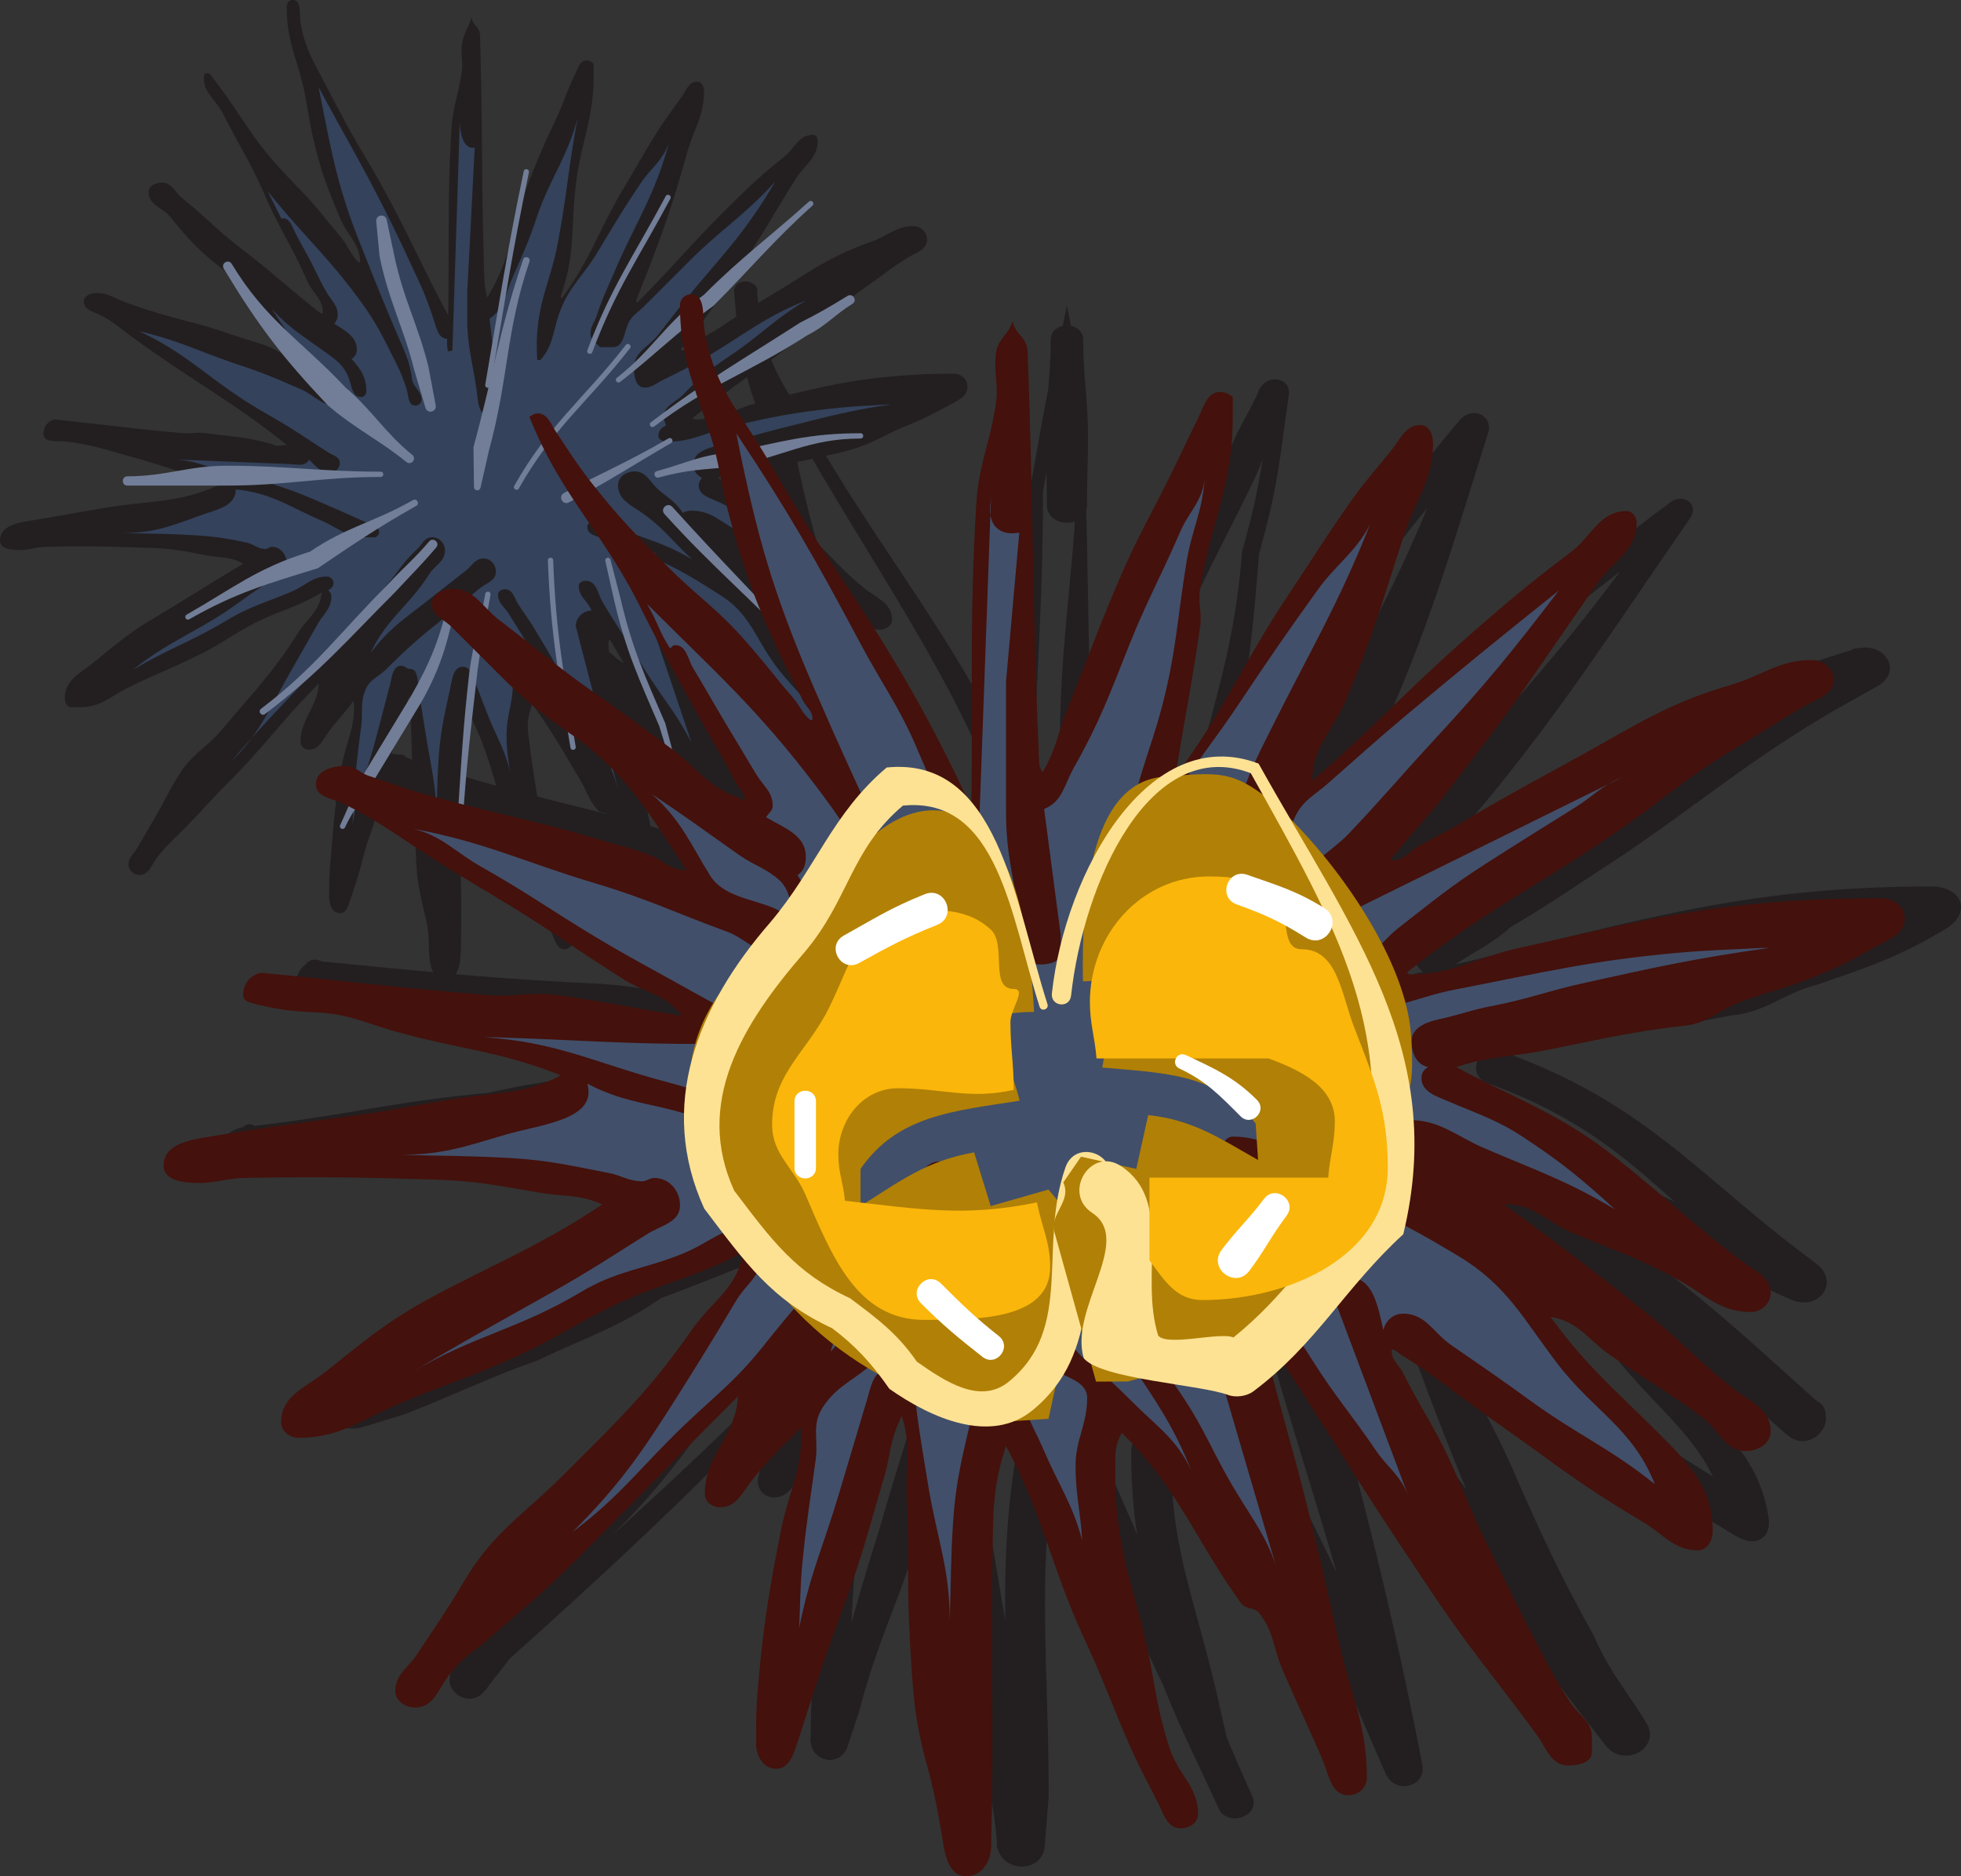 <svg xmlns="http://www.w3.org/2000/svg" width="296.22" height="283.465"><rect width="100%" height="100%" fill="#333333" stroke="none"/><path fill="#231f20" d="M144.816 141.043c-2.347-5.004-2.96-8.309-3.843-13.844-11.618-24.234-21.016-36.617-25.664-62.937-2.954-7.426-3.809-12.086-4.403-20.043-.207-1.574 1.582-2.051 2.668-1.442.528.207.899.649.801 1.325.234 3.101.617 5.714 1.184 8.207l.457.753c1.418 4.07 3.332 6.766 5.601 10.325 12.184 21.863 25.824 36.293 34.528 59.718.851 2.297-2.985 3.442-3.84 1.149-8.63-23.234-20.387-38.324-32.47-60.012l-.71-1.094.086.22c4.598 26.046 11.371 39.573 22.867 63.554.852 5.371 3.121 8.258 5.399 13.117.75 1.59-1.915 2.598-2.66 1.004"/><path fill="#231f20" d="M142.36 134.844c-7.407-16.867-16.102-23.942-28.919-37.742-3.304-2.965-5.98-5.774-8.28-8.547 2.913 6.011 6.023 12.07 11.44 18.55 5.766 12.157 9.188 18.883 15.817 30.782.86 1.547-1.723 2.707-2.582 1.16-6.66-11.953-8.438-19.215-14.227-31.426-6.863-8.21-10.03-15.77-13.793-23.414-3.535-4.957-6.289-9.992-9.714-15.8a69.006 69.006 0 0 0-1.926-2.294l-1.754-3.758a.957.957 0 0 1-.14-.304c-.61-1.305 1.12-2.059 2.09-1.223a.726.726 0 0 1 .401.516c8.489 13.422 15.528 20.203 27.997 31.394 13.199 14.215 18.917 23.684 26.542 41.059.778 1.77-2.18 2.812-2.953 1.047"/><path fill="#231f20" d="M124.426 130.586c-4.621-3.106-7.285-4.938-11.903-8.047-2.418-1.828-4.597-3.477-6.668-5.031 4.907 5.414 9.149 11.476 12.743 19.433.722 1.602-1.953 2.579-2.676.977-5.188-11.48-11.3-19.305-18.922-26.922a447.917 447.917 0 0 0-8.871-6.187c-5.207-4.672-8.149-8.567-13.356-13.239a2.222 2.222 0 0 1-.39-.468c-2.559-1.934.613-4.711 3.27-3.887.73-.047 1.359.246 1.6 1.039 5.017 4.441 8.915 6.738 13.985 11.293 9.598 6.523 14.832 10.476 24.137 17.52 4.629 3.117 6.582 5.43 11.21 8.542 3.696 2.489-.464 7.465-4.16 4.977m30.388-2.488c0-20.993.73-32.996.73-53.989 1.734-9.351 2.453-14.77 4.77-23.859l.851-4.137.07.453.79 3.856-.126.504c4.317 30.472.395 49.297 5.606 81.039.285 3.558.437 5.703 1.004 9.265.515 3.25-4.918 3.946-5.434.696-.59-3.7-1.015-5.7-1.308-9.399-5.235-31.882 3.937-50.851.101-81.48-2.172 8.687-2.629 14.113-4.316 23.21 0 21-1.582 32.845-1.582 53.84 0 .692-1.157.692-1.157 0"/><path fill="#231f20" d="M123.906 141.75c-7.46-3.863-12.754-5.004-20.785-8.605-13.289-4.375-22.289-6.56-33.57-10.141 6.828 4.043 11.933 6.945 19.726 11.184 12.668 9.042 21.422 12.273 34.953 20.28 2.41 1.43.028 4.677-2.386 3.247-13.625-8.063-21.621-12.086-34.38-21.192-9.554-5.195-14.437-9.27-23.995-14.984l-4.13-1.969-.98-.351a1.865 1.865 0 0 1-.773-.485l-.246-.117c-3.324-1.574-.695-5.363 2.726-4.61.493-.093.965.02 1.336.442 16.848 5.965 27.535 7.145 44.575 12.754 8.156 3.656 13.246 6.137 20.816 10.055 3.336 1.726.45 6.219-2.887 4.492"/><path fill="#231f20" d="M114.813 156.09c-9.82-.52-15.676-.262-25.497-.781a175.33 175.33 0 0 1-9.265-.688c16.75 3.742 31.457 6.68 50.664 15.211l4.226 1.594c1.778.664 1.215 2.695-.699 2.515l-5.015-.48c-26.73-11.875-44.512-14.203-71.567-21.91a253.724 253.724 0 0 0-10.035-1.176 2.964 2.964 0 0 1-.395-.063c-2.949.204-3.011-3.164-1.132-4.539.55-.734 1.425-1.09 2.48-.52 15.895 1.532 25.172 2.56 41.16 3.329 9.856.52 15.492 2.848 25.348 3.367 3.074.164 2.805 4.301-.273 4.14m-3.43-59.515c4.328 8.801 8.43 13.68 13.336 22.477 1.117 2.008-2.242 3.515-3.36 1.508-4.921-8.832-7.746-14.313-12.09-23.145-.62-1.266 1.493-2.102 2.114-.84m83.262-36.672-.036.25a1.11 1.11 0 0 0 .036-.25zm-30.547 58.137c3.441-6.434 4.445-10.93 7.312-17.621 3.79-12.55 8.356-19.145 13.89-31.176 1.423-4.078 3.048-6.25 4.75-9.965.032-.265.141-.48.31-.652 1.253-2.176 4.671-1.523 4.32 1.043l-.036.234a1.141 1.141 0 0 1-.035.25l-.945 6.844c-.875 6.535-1.738 10.426-3.484 16.7-1.164 15.124-2.332 24.077-5.82 38.679-.883 3.172-3.258 4.754-4.141 7.922-.188.672-1.309.422-1.121-.25.882-3.172-.407-5.496.48-8.668 3.445-14.438 6.895-23.09 8.043-38.047 1.484-5.324 2.34-8.953 3.098-13.98l-.531 1.476c-5.442 11.82-10.118 18.707-13.84 31.04-2.914 6.792-5.368 11.093-8.864 17.628-1.086 2.027-4.468.567-3.386-1.457"/><path fill="#231f20" d="M182.625 120.578c14.785-22.371 20.438-36.512 37.828-57.058 1.914-2.262 5.18-.801 4.32 1.93-6.402 20.37-9.722 32.183-19.039 51.769-1.394 3.011-2.496 4.91-3.617 7.922-1.765 4.754-9.715 2.375-7.945-2.38 1.191-3.21 1.824-5.452 3.312-8.667 7.078-14.88 12.895-24.492 18.078-37.309-11.925 14.695-19.968 26.2-31.94 44.32-.395.594-1.388.067-.997-.527"/><path fill="#231f20" d="M197.531 124.438c21.426-19.227 31.918-31.657 54.79-48.543 2.027-1.497 4.39.355 3.007 2.355-15.691 22.684-23.746 35.902-42.633 56.238-3.328 3.582-9.32-.898-5.992-4.484 15.672-16.875 25.934-27.422 37.996-43.633-16.668 12.836-28.027 23.09-45.941 39.168-.817.734-2.043-.367-1.227-1.102"/><path fill="#231f20" d="m283.32 103.824-.406.23c.149-.07.285-.144.406-.23zM207.512 133.5c29.449-13.21 41.695-26.117 72.039-35.238.422-.254.851-.36 1.277-.344 4.106-.742 6.567 3.621 2.766 5.754l-.274.152c-.12.086-.257.16-.406.23l-5.746 3.227c-13.227 7.742-20.246 13.985-32.898 22.5-6.114 3.918-9.344 6.332-16.04 10.25-3.27 2.934-6.183 3.98-9.75 6.649-2.957 2.21-6.656-1.77-3.699-3.985 3.387-2.53 5.637-5.082 8.742-7.867 6.59-3.86 10.293-6.629 16.313-10.484a431.715 431.715 0 0 1 15.031-9.707c-14.344 6.664-26.508 14.148-45.289 22.574-2.758 1.238-4.824-2.473-2.066-3.711"/><path fill="#231f20" d="M213.832 147.074c30.356-6.808 46.969-13.144 77.906-13.144 4.758 0 6.121 4.043 2.164 6.41-7.214 4.316-11.68 5.754-19.496 8.45-5.265 1.394-7.46 4.089-13.035 4.647-13.543 2.583-21 3.473-34.539 6.317-5.441 1.14-7.348-6.18-1.91-7.32 13.621-2.86 21.168-5.598 34.789-8.2 4.89-.488 7.762-.355 12.383-1.574a154.36 154.36 0 0 0 3.93-1.414c-21.337.926-37.008 3.918-61.212 9.348-2.617.59-3.597-2.934-.98-3.52M95.277 165.879c-7.359 2.64-12.414 4.238-20.07 6.086-3.152.285-6.02.617-8.723.984 14.758.031 23.899.434 38.684 3.688 3.367.742 2.129 5.273-1.238 4.531-15.102-3.324-24.282-4.606-39.953-4.606-7.461-.863-12.625-.476-19.38-.183a217.44 217.44 0 0 1-6.6.816c-.497.051-.907-.027-1.247-.21l-.453.054c-4.902.676-4.297-5.945.437-6.75.477-.476 1.055-.621 1.676-.195 13.625-1.551 21.38-3.73 35.395-4.989 7.379-1.785 12.125-1.734 19.218-4.28 3.754-1.348 6.008 3.706 2.254 5.054"/><path fill="#231f20" d="M109.043 182.84c-10.742 6.512-17.453 10.887-28.777 17.14-5.711 2.95-10.07 5.168-14.422 8.106 4.449-2.094 8.07-4.176 13.535-6.063 6.82-3.312 12.062-4.898 18.312-9.234 8.899-3.348 15.004-5.297 23.329-9.16 2.222-1.035 3.949 1.96 1.726 2.992-8.43 3.91-13.883 6.11-22.894 9.5-6.457 4.48-11.618 6.004-18.665 9.426-7.48 2.582-12.699 5.312-20.18 8.152l-6.144 1.883c-4.418 1.387-6.066-3.004-2.758-5.977 8.395-7.53 13.684-11.417 23.579-16.527 11.207-6.191 18.359-9.59 28.992-16.039 4.308-2.613 8.676 3.188 4.367 5.8"/><path fill="#231f20" d="M123.004 188.828c-11.477 17.48-16.477 29.274-30.586 43.164 13.02-11.781 23.457-21.719 37.703-37.242 1.102-1.2 3.11.281 2.008 1.484-20.258 22.07-31.988 33.59-55.14 54.364l-3.048 3.91-.3.445c-.13.192-.27.356-.426.488-2.055 2.637-5.8.47-5.246-2.195-.055-.527.152-1.047.73-1.484 5.04-7.551 7.934-12.48 13.043-20.125 17.14-15.38 26.735-25.282 39.02-43.992.879-1.344 3.12-.157 2.242 1.183m11.293 7.809c-3.016 19.308-4.91 32.355-5.672 48.511 1.203-4.332 2.457-8.546 4.195-14.074 2.598-9.066 4.461-14.445 7.059-23.77.934-3.35 6.539-2.093 5.605 1.258-2.601 9.336-4.207 14.848-6.808 23.926-3.164 10.075-6.227 15.758-8.817 25.832l-1.828 5.528c-1.031 3.125-5.304 2.445-5.558-.664a1.365 1.365 0 0 1-.012-.774c.07-25.75 6.078-40.101 10.117-65.988.16-1.027 1.88-.813 1.719.215"/><path fill="#231f20" d="m157.848 278.434-.04.46c.028-.144.04-.3.04-.46zm-11.852-71.637c1.89 15.246 3.754 25.484 5.848 37.996-.137-11.469.43-22.172 4.054-36.43.817-3.199 4.497-3.718 5.672-.61l1.707 4.52c3.328 7.594 5.899 13.614 8.5 19.547-.593-3.832-.91-7.828-.91-12.703.563-3.031 1.008-5.258 1.29-8.289.32-3.445 6.077-3.012 5.757.43-.297 3.195-.43 5.113-1.023 8.304 0 10.891 1.734 16.735 4.554 27.118 1.66 5.953 2.493 9.734 3.82 15.699a271.596 271.596 0 0 0 3.868 8.91c1.082 2.383-1.649 3.977-3.613 3.25-.625-.207-1.168-.652-1.473-1.394-3.207-7.067-5.469-11.313-8.367-18.594-7.094-14.692-9.407-23.668-15.47-37.922-3.89 19.582-1.8 33.117-1.8 54.742l-.562 7.063c0 .16-.012.316-.04.46-.304 3.88-5.667 4.06-6.925.868-.246-.407-.36-.899-.281-1.473-.575-6.57-1.727-10.469-3.38-16.894-3.187-21.06-.628-33.34-3.234-54.399-.148-1.203 1.86-1.402 2.008-.2m80.954-47.925c21.937 7.875 29.503 18.824 47.292 31.938 3.813 2.8.594 7.359-3.691 5.539-5.512-2.352-8.203-4.391-13.68-6.72-14.082-6.702-22.445-10.136-37.101-16.065-4.391-1.778-1.422-7.684 2.968-5.907 12.336 4.989 19.813 8.836 30.188 13.895-7.727-7.012-15.145-13.211-28.121-17.867-3.578-1.286-1.434-6.098 2.144-4.813M209.43 268.203l-.106-.215c-.004.004.047.114.106.215zm5.402-1.734.059.344a1.883 1.883 0 0 0-.059-.344zm-42.973-79.094c14.149 19.219 22.203 33.605 30.04 50.2-3.704-12.884-7.758-24.973-12.169-41.255-1.226-4.535 6.356-6.187 7.583-1.656 7.519 27.77 12.027 43.813 17.519 71.805.031.117.05.234.059.344.394 3.117-3.977 4.226-5.461 1.39a2.238 2.238 0 0 1-.153-.324c-13.77-31.16-19.054-49.918-40.312-78.79-1.274-1.726 1.62-3.44 2.894-1.714"/><path fill="#231f20" d="M169.453 201.402c14.606 11.793 20.113 21.188 31.215 36.125 2.242 3.02-2.805 6.04-5.047 3.02-10.86-14.613-14.586-24.91-28.871-36.45-2.004-1.617.7-4.316 2.703-2.695m-16.437-22.558c-2.965 2.664-4.207 5.129-6.364 8.273-6.824 6.125-10.836 10.906-15.078 17.047 9.145-8.394 18.73-15.086 31.133-24.25 3.121-2.309 6.977 1.895 3.856 4.2-19.422 14.35-32.215 22.093-47.067 40.8-2.039 2.566-5.664 1.129-4.918-1.953 1.5-6.191 3.422-9.844 6.422-15.5 6.535-10.129 10.516-15.8 20.023-24.332 2.465-3.598 4.106-5.27 7.5-8.316 2.997-2.688 7.489 1.343 4.493 4.03m69.156-2.839c10.762 9.656 16.273 15.773 24.996 26.734 7.828 9.996 18.184 14.172 19.988 26.602.457 3.12-1.992 4.488-4.91 2.738-18.305-10.945-27.426-18.187-43.984-30.441-2.973-2.196.703-6.196 3.676-3.996 14.113 10.441 23.019 16.902 36.8 25.421-3.273-6.812-9.347-11.175-14.867-18.226-8.613-10.816-12.918-17.652-23.535-27.184-1.227-1.097.61-2.746 1.836-1.648"/><path fill="#231f20" d="M248.625 260.191c.164.27.254.442.328.614a3.126 3.126 0 0 0-.328-.614zm-54.77-74.828c10.614 15.922 18.875 27.793 27.633 39.657-4.734-11.446-7.402-19.043-11.808-30.903-1.035-2.789 3.625-4.183 4.66-1.394 4.617 12.425 9.98 19.148 15.172 31.574 4 8.969 6.367 14.058 11.222 22.773 2.215 5.22 4.801 8.121 7.84 13.047.192.278.297.485.38.688 1.476 3.41-3.36 6.074-6.087 3.254a3.113 3.113 0 0 1-.289-.332c-22.883-28.844-31.426-46.364-51.7-76.77-1.187-1.777 1.79-3.375 2.977-1.594m1.333-15.203c10.414 2.887 19.039 6.106 26.855 9.75-6.188-4.832-12.012-9.605-19.52-16.344-3.402-3.054 1.704-7.636 5.106-4.582 13.21 11.856 21.93 16.45 36.004 27.274 12.765 8.851 19.219 15.015 30.746 25.363 1 .524 1.398 1.281 1.383 2.074.566 2.766-3.09 5.547-5.832 3.051a3.445 3.445 0 0 1-.387-.3 274.187 274.187 0 0 0-4.52-3.973c-25.84-17.473-39.66-30.688-70.855-39.344-2.211-.61-1.188-3.582 1.02-2.969M163.625 51.375c0 5.707.723 8.809.723 14.516 0 4.144-.145 6.218-.145 10.367 0 3.629-6.066 3.629-6.066 0 0-4.149-.145-6.223-.145-10.367 0-5.707.723-8.809.723-14.516 0-2.938 4.91-2.938 4.91 0M44.195 0c1.383 0 .98 2.004 1.203 3.367.563 3.45 1.582 5.278 3.207 8.344 2.489 4.691 3.852 7.457 6.579 12.031 5.414 9.043 7.578 14.617 12.511 23.903.18-10.891-.12-17.047.48-27.915.18-3.527 1.126-5.472 1.587-8.984.199-1.543-.18-2.465.02-4.008.218-1.703 1-2.508 1.44-4.172.102 1.184 1.266 1.543 1.286 2.727.398 14.137.199 22.137.64 36.254.04 1.305.082 2.125.48 3.367 3.911-6.535 3.77-11.246 6.579-18.285 1.445-3.61 2.367-5.617 4.012-9.145 1.082-2.324 1.422-3.808 2.566-6.093.5-1.004.723-2.246 1.844-2.246.441 0 .703.218 1.043.48v1.926c0 6.597-2.004 10.125-2.727 16.683-.703 6.453-.062 10.368-2.246 16.52.04.121.078.203.16.32 4.45-6.094 5.594-10.363 9.465-16.84 1.945-3.25 2.965-5.156 4.973-8.343 1.324-2.106 2.265-3.246 3.687-5.293.703-1.024 1.063-2.246 2.328-2.246.68 0 1.043.761 1.043 1.445 0 3.77-1.566 5.672-2.566 9.305-2.469 8.882-4.293 13.753-7.7 22.296.04.122.079.2.161.32 5.191-5.195 7.797-8.44 12.992-13.636 3.406-3.41 5.371-5.332 9.145-8.34 1.683-1.344 2.246-3.37 4.41-3.37.441 0 .723.44.723.882 0 2.629-1.989 3.652-3.372 5.855-2.406 3.832-3.687 6.118-6.093 9.946-1.965 3.11-3.192 4.832-5.293 7.86-1.867 2.667-3.008 4.151-4.973 6.737-.32.442-1.285 1.285-.723 1.285 1.063 0 1.422-.902 2.325-1.445 1.445-.863 2.285-1.324 3.691-2.246 4.41-2.926 7.078-4.39 11.55-7.219 4.13-2.605 6.638-3.949 11.227-5.613 2.368-.863 3.57-2.246 6.098-2.246 1.121 0 2.082.883 2.082 2.004 0 1.484-1.46 1.906-2.727 2.648-2.343 1.403-3.527 2.446-5.773 4.008-3.61 2.527-5.555 4.172-8.984 6.899-6.836 5.457-11.11 8.003-17.965 13.476.14.02.242.16.398.16 4.114 0 6.2-1.746 10.188-2.726 8.761-2.188 13.758-3.45 22.781-4.012 2.402-.14 3.77-.16 6.176-.16 1.082 0 2.004.844 2.004 1.926 0 1.464-1.285 2.043-2.567 2.726-2.386 1.262-3.75 2.047-6.258 3.047-3.77 1.504-5.671 3.027-9.625 4.012-4.71 1.164-7.437 1.644-12.19 2.566-2.747.52-4.45.403-7.06 1.445 5.497 3.286 9.004 4.61 13.797 8.82 3.348 2.93 4.852 5.075 8.344 7.86 1.902 1.528 4.168 2.29 4.168 4.735 0 .921-.922 1.523-1.844 1.523-2.187 0-3.148-1.344-5.054-2.406-3.586-2.028-5.774-2.969-9.461-4.813-2.149-1.062-3.211-2.445-5.617-2.566 4.113 4.11 6.937 5.894 11.39 9.625 3.008 2.527 4.45 4.289 7.219 7.058 1.441 1.442 3.367 1.965 3.367 4.008 0 1.125-.883 2.086-2.004 2.086-2.066 0-2.547-2.023-4.09-3.367-2.968-2.605-4.933-3.79-8.02-6.258-1.667-1.324-2.366-2.906-4.491-3.207 3.207 4.813 5.855 6.88 9.46 11.39 2.43 3.048 4.333 5.153 4.333 9.063 0 .801-.403 1.684-1.204 1.684-1.902 0-2.664-1.363-4.25-2.406-3.449-2.286-5.375-3.75-8.664-6.258-4.789-3.668-7.117-6.293-12.027-9.781-.262-.184-.805-.743-.805-.403 0 1 .684 1.442 1.125 2.324.723 1.465 1.043 2.387 1.766 3.852 2.363 4.73 3.328 7.598 5.293 12.512 1.902 4.793 3.144 7.418 5.453 12.031 1.223 2.465 3.207 3.57 3.207 6.336 0 .96-.723 1.844-1.683 1.844-1.563 0-2.106-1.422-2.97-2.727-1.784-2.687-2.866-4.21-4.652-6.898-2.644-3.989-4.109-6.317-6.574-10.426-4.812-8.02-7.039-12.793-11.87-20.856-.02.141-.161.243-.161.403 0 3.949 1.465 6.035 2.406 9.867 1.903 7.656 2.625 12.05 4.328 19.73.965 4.391 2.246 6.875 2.246 11.387v1.285c0 .703-.742 1.121-1.441 1.121-1.566 0-1.727-1.902-2.246-3.367-1.266-3.469-2.285-5.355-3.531-8.824-.68-1.922-.442-3.406-1.762-4.973-.441-.52-1.164-.3-1.606-.8-1.402-1.543-1.644-2.848-2.726-4.653-2.707-4.512-4.11-7.137-7.219-11.39-.34 1.226-.64 1.925-.64 3.21 0 .82.058 1.282.16 2.086 1.062 8.059 1.843 12.59 3.691 20.532.48 2.066.66 3.328 1.441 5.293.66 1.683 1.606 2.586 1.606 4.41 0 .785-.582 1.527-1.363 1.527-1.125 0-1.407-1.226-1.848-2.246-1.062-2.488-1.723-3.91-2.727-6.418-1.382-3.469-1.984-5.516-3.367-8.984-2.789-6.977-3.047-11.508-6.578-18.125-.441 3.43-1.043 5.355-1.144 8.824-.32 10.324.222 16.14.023 26.465-.04 2.125-.121 4.972-2.246 4.972-3.45 0-2.149-4.992-2.887-8.34-.765-3.507-1.426-5.554-1.605-9.144-.5-9.863-.602-15.457-.961-25.344-2.508 6.274-2.93 10.145-4.653 16.684-.863 3.289-1.746 5.031-2.566 8.34-.562 2.265-1.023 3.55-1.766 5.773-.32.965-.582 2.086-1.605 2.086-1.14 0-1.606-1.344-1.606-2.484 0-1.965 0-3.11.165-5.055.52-5.836.66-9.164 1.761-14.918.723-3.726 2.106-5.812 1.766-9.625-1.422 1.945-2.445 2.887-3.852 4.813-.879 1.203-1.382 2.566-2.886 2.566-.66 0-1.282-.46-1.282-1.121 0-3.59 2.567-5.234 2.727-8.824-5.574 5.574-8.063 9.343-13.637 14.918-2.804 2.808-4.25 4.574-7.058 7.379-1.543 1.546-2.567 2.406-3.848 4.171-.781 1.082-1.145 2.407-2.488 2.407-.903 0-1.684-.703-1.684-1.606 0-1.062.742-1.504 1.285-2.406.883-1.48 1.364-2.367 2.246-3.848 1.684-2.828 2.407-4.593 4.168-7.379 1.989-3.129 4.211-4.07 6.578-6.898 4.532-5.414 7.461-8.3 11.23-14.277 1.505-2.387 3.407-3.43 3.688-6.258-4.21 2.527-7.136 2.89-11.39 5.297-2.703 1.523-4.13 2.625-6.895 4.007-4.254 2.13-6.82 3.008-11.07 5.133-2.649 1.325-4.09 2.89-7.059 2.89H10.75c-.645 0-.965-.722-.965-1.366 0-2.684 2.246-3.707 4.332-5.371 3.27-2.606 5.074-4.27 8.66-6.418 5.457-3.266 8.485-5.23 13.957-8.5-1.925-1.145-3.406-.864-5.613-1.285-3.207-.622-5.074-1.024-8.344-1.122-6.195-.199-9.683-.3-15.879-.16-1.504.02-2.343.48-3.847.48-1.325 0-3.051-.12-3.051-1.445 0-1.921 2.105-2.586 4.012-2.886 4.75-.782 7.437-1.305 12.191-2.086 6.738-1.121 10.969-.64 17.164-3.528-1.562-1.043-2.848-.902-4.652-1.445-3.508-1.043-5.453-1.762-8.985-2.726-3.648-1-5.714-1.743-9.464-2.247-1.485-.199-3.688.301-3.688-1.203 0-1.043.621-1.843 1.606-2.164 7.496.801 11.75 1.383 19.246 2.063 1.425.12 2.265-.156 3.691.023 4.211.559 6.719.582 10.746 1.922l1.445-.16c-5.796-4.629-9.406-6.817-15.558-10.906-3.11-2.067-4.856-3.246-7.863-5.453-1.762-1.286-2.707-2.188-4.653-3.208-1.12-.582-2.566-.804-2.566-2.085 0-.903 1.023-1.286 1.926-1.286 1.843 0 2.765.82 4.492 1.446 3.851 1.383 6.136 2.004 10.105 3.047 2.848.742 4.434 1.324 7.219 2.246 2.324.761 3.79 1.043 5.934 2.246.523.281 1.445 1.16 1.445.562 0-2.066-1.606-2.867-2.727-4.574-2.304-3.469-3.59-5.676-6.898-8.18-3.61-2.726-5.512-4.632-8.34-8.183-1.223-1.543-3.371-1.864-3.371-3.848 0-.96 1.043-1.445 2.008-1.445 1.523 0 1.945 1.465 3.129 2.406 3.507 2.809 5.25 4.813 8.82 7.54 4.55 3.491 6.918 5.737 11.39 9.304.301.242.962.804.962.402 0-2.125-1.563-2.95-2.407-4.894-2.246-5.192-4.172-7.801-6.414-12.993-2.105-4.894-3.87-7.418-6.258-12.191-1.062-2.125-2.886-2.988-2.886-5.375 0-.281.097-.46.16-.719h.64c4.391 5.492 5.997 9.262 10.747 14.434 2.57 2.808 4.21 4.254 6.578 7.223 1.101 1.382 1.824 2.125 2.886 3.527.485.64.684 1.082 1.125 1.765.243.36.403.622.641.961.223.301.805.942.805.563 0-2.707-1.828-3.852-2.89-6.336-2.106-4.895-3.188-7.8-4.329-12.996-.785-3.59-.883-5.774-1.926-9.3-1.125-3.794-1.926-5.997-1.926-9.95 0-.5.38-.961.883-.961"/><path fill="#34425c" d="M48.125 13.152c4.031 7.563 6.598 11.73 10.426 19.41 1.886 3.77 2.867 5.958 4.652 9.786 1.102 2.367 1.586 3.789 2.406 6.257.38 1.165.684 2.567 1.926 2.567 0 .742-.039 1.223.16 1.926.239-.04.403-.102.64-.16l1.126-34.653c0 1.785.5 4.352 2.246 4.012l-1.125 21.816v4.012c0 4.352.863 6.758 1.445 11.066.2 1.504.239 3.528 1.762 3.528.602 0 .926-.38 1.445-.64v-2.567l-1.28-11.387c2.202-1.465 2.323-3.492 3.366-5.938 1.504-3.507 2.485-5.511 3.688-9.144 2.027-6.094 4.613-9.043 6.258-15.238-1.407 7.398-1.625 11.691-3.047 19.09-.985 5.152-2.61 7.921-3.051 13.152-.14 1.664-.078 2.648-.02 4.332h.504c1.844-2.125 1.844-4.05 2.727-6.734 1.383-4.192 3.668-5.836 5.934-9.625 2.425-4.051 3.808-6.36 6.417-10.27 1.645-2.465 3.407-3.45 4.329-6.254-2.102 7.941-4.91 11.848-8.18 19.41-1.102 2.586-1.844 4.051-2.727 6.739-.359 1.101-.96 1.64-.96 2.804 0 .961.82 1.305 1.44 2.004h1.927c1.562 0 1.683-1.922 2.246-3.367.543-1.383 1.504-1.824 2.566-2.887l6.738-6.738c4.871-4.871 8.34-6.899 12.993-12.031-3.47 5.914-5.997 8.945-10.426 14.117-2.91 3.41-4.473 5.453-7.219 8.984-1.504 1.922-3.691 2.606-3.691 5.051 0 1.324.28 2.969 1.605 2.969 1.145 0 1.703-.621 2.727-1.125 2.047-1.02 3.289-1.602 5.293-2.727 6.398-3.61 9.547-6.574 16.363-9.3-4.672 2.746-6.738 5.132-11.23 8.18-3.008 2.023-4.711 3.308-7.22 5.933-1.241 1.304-3.046 1.726-3.046 3.531 0 .5.281.781.32 1.281-.68.242-1.12.785-1.12 1.528 0 .617.741.878 1.362.878 3.57 0 5.434-1.222 8.903-2.085 6.597-1.645 10.406-2.364 17.164-3.047 2.726-.262 4.312-.301 7.058-.48h-.402 1.043c-6.215.882-9.645 1.862-15.719 3.366-3.972.985-6.156 1.645-10.105 2.727-1.867.504-4.012 1.023-4.012 2.969 0 .922.461 1.605 1.281 2.007-.238.36-.48.66-.48 1.122 0 1.421 1.426 1.843 2.726 2.406 2.086.902 3.192 1.722 5.137 2.887 3.547 2.144 5.07 4.09 8.18 6.898-3.832-2.285-6.137-3.309-10.106-5.293-2.648-1.324-4.011-3.047-6.98-3.047-.54 0-.903.078-1.363.32-1.043-1.585-2.086-2.168-3.528-3.37-1.402-1.16-1.926-2.887-3.77-2.887-1.261 0-2.488.824-2.488 2.086 0 2.246 2.047 3.027 3.852 4.332 3.168 2.285 4.453 4.25 7.379 6.894-3.23-1.922-5.293-2.566-8.824-3.848-2.325-.843-3.61-1.925-6.094-1.925-.48 0-.961.32-.961.804 0 1.403 1.723 1.48 3.047 1.922 3.008 1.004 4.672 1.727 7.539 3.047 3.91 1.828 5.996 3.13 9.625 5.457 4.27 2.727 5.074 6.156 8.02 10.266 3.128 4.351 6.195 6.074 8.18 11.07l-21.173-16.043c-.781.3-1.406.64-1.605 1.445-.5-2.187-.64-4.976-2.887-4.976-.742 0-1.402.543-1.445 1.285l6.418 19.09c-2.61-4.953-4.832-7.238-7.7-12.031-2.125-3.551-3.511-5.453-5.617-8.985-.84-1.422-.98-3.367-2.644-3.367-.5 0-1.043.3-1.043.8 0 1.626 1.324 2.188 1.926 3.692-1.286.059-2.247.98-2.407 2.246l6.575 25.344c-1.864-7.058-4.73-10.426-8.18-16.844-1.582-2.968-2.586-4.632-4.332-7.539-.98-1.664-1.684-2.547-2.727-4.172-.62-.98-.82-2.246-2.004-2.246-.5 0-1.043.301-1.043.805 0 1.281.922 1.805 1.606 2.887.922 1.484 1.48 2.367 2.406 3.847 3.106 4.914 4.73 7.903 6.895 13.317-1.985-3.79-3.887-5.496-6.895-8.504-1.523-1.524-2.008-3.688-4.172-3.688-.703 0-1.285.582-1.285 1.286 0 2.164 3.691 2.003 3.691 4.168 0 3.148-.964 4.875-.964 8.02 0 2.065.222 3.25.484 5.296-.781-3.352-1.945-4.996-3.21-8.184-.884-2.246-1.364-3.527-2.247-5.773-.32-.844-.68-1.766-1.602-1.766-1.464 0-1.625 1.785-1.925 3.207-.903 4.133-1.485 6.52-1.766 10.75-.238 3.489-.2 5.473-.32 8.98 0-4.59-.703-7.175-1.442-11.706-.543-3.25-.843-5.094-1.285-8.344-.14-1.102-.16-2.566-1.281-2.566-.543 0-.742-.48-1.285-.48-1.364 0-1.422 1.745-1.766 3.046-.883 3.309-1.363 5.195-2.246 8.504-1.281 4.871-2.707 7.52-3.367 12.512.12-2.446.082-3.832.32-6.258.32-3.309.524-5.211.965-8.5.3-2.188-.16-3.57.64-5.613.641-1.625 1.965-1.97 3.208-3.211 3.129-3.125 5.054-4.79 8.504-7.54 2.203-1.765 3.406-2.886 5.613-4.652 1.043-.82 2.406-1.14 2.406-2.484 0-1.063-.781-2.008-1.844-2.008-1.324 0-1.765 1.125-2.808 1.926-2.328 1.804-3.61 2.847-5.934 4.652-3.492 2.727-5.695 4.172-8.344 7.7 2.426-5.212 5.735-7.016 8.825-11.868.882-1.406 2.406-1.926 2.406-3.613 0-1.082-.844-2.004-1.926-2.004-1.203 0-1.523 1.125-2.406 1.926-2.266 2.086-3.047 3.828-5.133 6.093-3.027 3.27-4.273 5.516-7.219 8.825-5.976 6.695-9.765 10.144-15.558 17.004 4.129-4.133 5.472-7.418 8.34-12.512 1.804-3.188 2.847-4.992 4.652-8.18.883-1.566 2.086-2.367 2.086-4.172 0-.422-.16-.703-.485-.965.461-.257.805-.578.805-1.12a.974.974 0 0 0-.965-.962c-2.242 0-3.246 1.364-5.293 2.247-3.828 1.64-6.215 2.203-9.785 4.328-5.414 3.25-8.844 4.293-14.277 7.539 4.332-3.45 7.281-4.692 12.031-7.54 3.05-1.824 4.594-3.167 7.54-5.132 1.624-1.082 3.69-1.485 3.69-3.45 0-1.3-.94-2.484-2.246-2.484-.402 0-.562.32-.96.32-1.184 0-1.747-.722-2.891-.964-3.125-.68-4.992-.942-8.18-1.121-4.05-.243-6.355-.2-10.426-.32 4.75 0 7.399-1.126 11.871-2.727 2.344-.844 5.133-1.344 5.133-3.852 5.313.504 7.961 2.547 12.832 4.653 2.567 1.101 3.93 2.566 6.739 2.566h1.605c.2-.242.48-.379.48-.723 0-.96-1.042-1.14-1.925-1.523-2.125-.902-3.328-1.504-5.453-2.406-2.97-1.282-4.633-2.024-7.704-3.047-3.187-1.063-5.09-1.383-8.34-2.246-2.726-.723-4.23-1.586-7.058-1.766h1.203-.398l15.797.645c1.304 0 2.668.5 3.289-.645 1.023.945 1.707 1.926 3.129 1.926.824 0 1.523-.621 1.523-1.442 0-.921-1-1.125-1.766-1.605-2.125-1.344-3.328-2.188-5.453-3.527-2.945-1.868-4.793-2.73-7.699-4.653-5.977-3.972-8.883-7.078-15.398-10.11 6.093 1.407 9.304 3.169 15.238 5.138 3.57 1.18 5.535 2.043 8.984 3.527 2.344 1.004 3.45 2.726 6.016 2.726.883 0 1.683-.64 1.683-1.523 0-1.305-1.285-1.703-2.406-2.328-2.168-1.223-3.75-1.863-4.972-4.008-1.586-2.766-2.79-4.191-4.493-6.898 2.625 2.847 4.57 4.011 7.7 6.257 1.746 1.262 3.007 2.024 3.851 4.008.54 1.285.52 3.047 1.926 3.047.46 0 .8-.418.8-.879 0-2.105-.843-3.328-2.245-4.894.5-.301.8-.762.8-1.364 0-2.023-1.683-2.808-3.367-3.93.281-.48.48-.8.48-1.363 0-1.425-.882-2.085-1.605-3.289-.96-1.625-1.383-2.648-2.242-4.332-.965-1.882-1.625-2.925-2.57-4.812-.5-1.02-1-2.445-2.082-2.086l-2.086-4.168c5.273 6.594 8.98 9.727 13.957 16.523 2.164 2.965 3.168 4.891 4.808 8.18 1.004 2.004 1.606 3.149 2.246 5.293.301 1.004.223 2.406 1.286 2.406.5 0 .96-.379.96-.882 0-1.344-1.261-1.805-1.445-3.125-.277-2.13-.758-3.333-1.601-5.297-2.547-5.895-3.89-9.282-6.254-15.239-3.531-8.824-4.395-14.238-6.258-23.582"/><path fill="#727e98" d="M73.3 58.121c2.208-12.82 3.208-19.828 5.813-32.25.11-.52.89-.355.782.164-2.602 12.41-3.602 19.414-5.801 32.223-.094.527-.883.39-.793-.137m-9.047 3.461-1.692-5.73c-1.605-6.426-3.816-10.262-5.218-17.09l-.512-5.278c-.102-1.062 1.363-1.289 1.586-.242l1.09 5.133c1.398 6.79 3.594 10.559 5.191 16.95l1.113 5.882c.196 1.047-1.257 1.398-1.558.375m24.469-8.664c3.609-9.629 7.02-14.246 11.832-23.273.254-.473.96-.098.707.375-4.793 8.992-8.196 13.585-11.79 23.18-.187.5-.937.218-.75-.282m4.462 4.156c5.433-4.226 7.312-8.304 13.148-12.535 5.82-5.82 9.84-8.656 15.86-14.078.398-.356.933.238.538.598-6 5.398-9.175 9.355-14.972 15.152-5.785 4.191-8.7 7.305-14.082 11.496-.422.328-.914-.305-.492-.633m5.136 6.731c8.418-6.414 13.5-9.239 22.524-15.051 2.77-1.387 4.61-2.465 7.183-4.047.797-.488 1.532.703.735 1.195-2.637 1.621-3.989 3.34-6.832 4.762-9 5.8-14.723 7.375-23.125 13.777-.426.325-.91-.312-.485-.636m.91 7.371c4.473-1.219 6.516-2.399 10.985-2.805 7.851-1.613 11.93-2.918 19.781-2.918.535 0 .535.8 0 .8-7.773 0-11.683 2.696-19.46 4.294-4.352.394-6.688.41-11.04 1.598-.644.175-.91-.793-.266-.97m2.329 5.407c7.605 8.406 12.52 13.285 20.12 21.492.364.39-.222.934-.585.543-7.614-8.215-13.11-12.543-20.723-20.957-.715-.793.473-1.867 1.188-1.078m-2.657 7.066c4.996 8.192 8.598 12.989 14.391 20.383.328.422-.3.914-.629.496-5.816-7.422-9.43-12.238-14.445-20.46-.278-.458.406-.876.683-.419m-6.687.914 1.5 5.786c1.797 7.773 3.8 11.992 6.793 18.968l1.113 4.262c.137.516-.61.73-.77.223l-1.285-4.149c-3.015-7.039-5.015-11.23-6.824-19.074l-1.305-5.828c-.117-.52.645-.703.778-.188m-8.653.083c.399 10.988 1.602 17.187 3.399 28.18.086.527-.703.655-.79.128-1.804-11.031-3.007-17.25-3.41-28.281-.019-.535.782-.563.801-.028m-9.468 5.216c-.801 4.593-1.403 7.222-2.004 11.816-1 8.8-1.598 13.578-2.2 22.379-.035.535-.835.48-.796-.055.601-8.816.8-13.648 1.804-22.469.602-4.617 1.602-7.195 2.407-11.808.09-.528.879-.391.789.136m-4.942.055c-1.422 6.7-2.37 10.668-5.617 16.352l-6.808 11.21c-1.598 2.794-3.223 4.528-4.618 7.524-.226.484-.953.145-.726-.34 1.41-3.023 2.18-5.277 3.793-8.097l6.804-11.211c3.16-5.532 4.614-9.168 5.997-15.688.164-.781 1.34-.531 1.175.25m-3.257-7.207c-2.211 2.613-3.754 4.098-6.165 6.711-7.43 7.426-11.261 12.039-19.695 18.46-.531.407-1.137-.39-.605-.792 8.386-6.39 11.757-11.39 19.148-18.777 2.395-2.598 4.05-3.91 6.246-6.508.606-.711 1.676.191 1.07.906m-3.019-6.281c-5.973 3.386-9.285 5.64-14.863 9.426-7.735 2.382-12.477 3.738-19.422 7.707-.461.265-.86-.43-.399-.696 7.09-4.05 10.727-7.082 18.621-9.511 5.653-3.832 9.52-4.364 15.57-7.793.583-.332 1.075.543.493.867m-5.379-4.364c-9.023 0-14.2 1.301-23.226 1.301H19.254c-.934 0-.934-1.402 0-1.402 5.832 0 9.187-1.602 15.016-1.602 9.02 0 14.21.899 23.226.899.535 0 .535.804 0 .804m3.891-2.262c-4.223-3.417-7.657-4.956-11.88-8.577-6.874-7.278-10.452-11.942-15.706-20.633-.485-.8.715-1.528 1.199-.727 5.164 8.543 10.371 11.457 17.129 18.61 4.21 3.609 5.93 6.828 10.14 10.238.727.59-.156 1.68-.882 1.09"/><path fill="#727e98" d="m71.598 73.54-.078-5.978c3.003-11.015 3.902-17.753 7.511-28.37.215-.633 1.16-.31.946.32-3.602 10.613-3.102 17.48-6.102 28.492l-1.281 5.637c-.149.652-.989.566-.996-.102m6.082-.144c5.218-9.23 10.43-13.047 16.851-21.274.328-.422.961.07.633.492C88.77 60.805 83.57 64.598 78.38 73.785c-.266.465-.961.074-.7-.39m7.507 1.089c6-3.199 9.594-4.648 15.793-8.25.461-.265.864.426.403.696-6.215 3.61-9.426 5.761-15.442 8.968-.941.504-1.695-.91-.754-1.414"/><path fill="#44110c" d="M104.344 44.465c2.375 0 1.687 3.437 2.125 5.75 1.062 5.5 2.625 8.562 5.75 13.25 4.937 7.406 7.062 12.094 12 19.5 9.75 14.625 15.062 23.062 22.5 39 .281-17.844-.313-27.938.75-45.75.344-6.031 2.094-9.25 2.969-15.25.437-3-.407-4.781.03-7.75.313-2.063 1.97-2.75 2.5-4.75.25 1.906 2.188 2.594 2.25 4.5.907 24.25.688 38 1.75 62.25 0 .594.25.937.5 1.5 2.032-3.406 2.282-5.813 3.75-9.5 3.126-7.813 4.657-12.281 8-20 2.532-5.875 4.407-9.031 7.25-14.75 1.782-3.563 2.72-5.688 4.5-9.25.907-1.813 1.344-4 3.376-4 .781 0 1.25.312 1.875.75v3c0 10.312-3.25 15.844-4.938 26-.344 2.219.313 3.531 0 5.75-1.219 8.406-2.187 13.125-3.562 21.5.062.187.125.312.25.5 7.343-10.031 9.875-16.688 16.75-27 3.5-5.25 5.375-8.313 9-13.5 2.312-3.344 3.968-5.063 6.5-8.25 1.375-1.75 2.125-3.75 4.375-3.75 1.281 0 1.875 1.469 1.875 2.75 0 5.5-2.532 8.281-4.25 13.5-3.313 10-4.844 15.844-9 25.5-2 4.625-5 6.937-5 12 9.562-8.281 14.281-13.688 23.75-22 5.75-5.031 9.125-7.875 15.25-12.5 3.25-2.469 4.406-6.25 8.5-6.25.875 0 1.5.875 1.5 1.75 0 4.281-3.563 5.75-6 9.25-4.407 6.312-6.844 9.937-11.25 16.25-3.532 5.062-5.75 7.844-9.5 12.75-1.875 2.469-2.938 3.906-5 6.25-1.657 1.906-2.625 3.062-4.25 5-.407.5-1.532 1.5-.875 1.5 1.843 0 2.531-1.375 4.125-2.25 2.312-1.281 3.718-1.906 6-3.25 8.343-5 13.281-7.469 21.75-12.25 7.187-4.063 11.343-6.406 19.25-8.75 4.781-1.406 7.25-3.75 12.25-3.75 1.718 0 3.25 1.281 3.25 3 0 2.125-2.157 2.719-4 3.75-4.563 2.562-7 4.312-11.5 7-6.657 3.969-9.907 7.062-16.25 11.5-12.625 8.812-20.719 12.375-32.75 22 .187 0 .281.25.5.25 6.625 0 10.062-2.594 16.5-4 16.75-3.719 26.312-6.313 43.5-7.25 4.375-.219 6.875-.25 11.25-.25 1.781 0 3.5 1.219 3.5 3 0 2.344-2.219 3.125-4.25 4.25-4.407 2.469-7 3.781-11.75 5.5-3.469 1.25-5.594 1.656-9 3-3.25 1.281-4.782 3.125-8.25 3.5-8.375.906-13 2.156-21.25 3.75-5.157 1-8.25.844-13.25 2.5 9.687 5.156 15.906 7.125 24.5 14 4.843 3.875 7.5 6.281 12.25 10.25 2.656 2.219 4.218 3.469 7 5.5 1.812 1.312 3.75 2.125 3.75 4.375 0 1.594-1.407 2.875-3 2.875-4.594 0-6.75-2.5-10.75-4.75-6.032-3.406-9.875-4.5-16.25-7.25-3.938-1.688-5.938-4.438-10.25-4.25 8.312 6.094 12.968 9.594 21 16 5.437 4.344 8.062 7.406 13.5 11.75 2.625 2.094 5.75 3.125 5.75 6.5 0 1.875-1.875 3-3.75 3-3.188 0-3.969-3.094-6.5-5-5.25-3.969-8.594-5.719-14-9.5-3.407-2.375-4.875-5.156-9-5.75 5.406 7.406 9.531 10.781 16 17.25 4.75 4.75 8.5 8.375 8.5 15.125 0 1.406-.844 2.875-2.25 2.875-3.594 0-5.188-2.438-8.25-4.25-5.907-3.531-9.219-5.719-14.75-9.75-4.438-3.25-7.063-5-11.5-8.25-3.938-2.875-6.125-4.656-10.25-7.25-.5-.313-1.5-1.25-1.5-.625 0 1.469 1.093 2.062 1.75 3.375 1.531 3.062 2.562 4.75 4.25 7.75 3.875 6.844 5 11.25 8.5 18.25 2.812 5.625 4.312 8.937 7.25 14.5 1.937 3.656 2.968 5.812 5.25 9.25 1.312 2 3.25 2.844 3.25 5.25v2.25c0 1.594-2.032 2-3.625 2-2.5 0-3.188-2.5-4.625-4.5-3.25-4.438-5.188-6.906-8.5-11.25-4.75-6.219-7.157-9.969-11.5-16.5-8.563-12.844-12.938-20.406-21.5-33.25 0 .187-.25.281-.25.5 0 1.719.843 2.594 1.25 4.25 1.093 4.406 1.812 6.875 3 11.25 3.406 12.312 4.875 19.312 7.75 31.75 1.75 7.594 4 11.812 4 19.625 0 1.469-1.282 2.625-2.75 2.625-2.657 0-2.969-3.063-4-5.5-2.282-5.281-3.719-8.219-6-13.5-1.407-3.281-1.282-5.688-3.5-8.5-.719-.938-2.063-.531-2.75-1.5-7.125-9.938-9.344-17.094-18-25.75-1.125 1.906-1 3.406-1 5.625 0 2.375.03 3.781.25 6.125.718 7.25 2.25 11.187 4 18.25 1.718 6.875 1.75 11 4 17.75 1.312 3.969 4.25 5.687 4.25 9.875 0 1.312-1.313 2.125-2.625 2.125-1.969 0-2.5-2-3.375-3.75-1.875-3.75-3.094-5.875-4.75-9.75-2.469-5.719-3.625-9.094-6.25-14.75-5.25-11.25-6.188-18.563-12-29.5-1.688 5.125-1.907 8.344-2 13.75-.344 18.219.187 28.531-.25 46.75-.031 2.281-1.469 4.5-3.75 4.5-2.375 0-3.125-2.656-3.5-5-.782-4.719-1.25-7.406-2.5-12-1.907-6.938-2.063-11.063-2.5-18.25-.5-8.594-.094-13.406-.5-22-.219-4.781.75-7.719-.75-12.25-1.782 3.375-1.657 5.812-2.75 9.5-2.063 6.937-3.032 10.937-5.5 17.75-1.907 5.219-3 8.219-4.75 13.5-1.094 3.281-1.657 5.219-2.75 8.5-.625 1.875-1.25 4-3.25 4-1.875 0-3-1.875-3-3.75 0-3.219-.031-5.063.25-8.25.812-9.438 1.656-14.688 3.5-24 1.187-6.031 3.406-9.344 3-15.5-2.907 2.906-4.688 4.531-7.25 7.75-1.594 2-2.438 4.25-5 4.25-1.157 0-2.25-.844-2.25-2 0-6.063 4.718-8.688 5-14.75-9.688 9.687-15.063 15.312-24.75 25-4.72 4.719-7.75 7.125-12.75 11.5-2.47 2.156-4.313 3.094-6.25 5.75-1.563 2.156-2.313 4.75-5 4.75-1.5 0-3-1-3-2.5 0-2.5 1.875-3.438 3.25-5.5 2.875-4.344 4.593-6.781 7.25-11.25 4.312-7.219 8.812-9.813 14.75-15.75 8.093-8.094 12.937-12.594 19.5-22 3.125-4.5 6.937-6.313 7.75-11.75-7.625 4.062-12.75 4.625-20.5 8.5-5.22 2.594-7.938 4.531-13.25 7-7.063 3.281-11.375 4.437-18.5 7.5-5.625 2.437-8.75 5-14.875 5-1.375 0-2.625-1-2.625-2.375 0-3.969 3.656-5.156 6.75-7.625 6.125-4.875 9.593-7.844 16.5-11.5 9.875-5.25 15.906-7.531 25.25-13.75-3.313-1.531-5.657-1.156-9.25-1.75-6.188-1.031-9.72-1.813-16-2-11.22-.344-17.532-.469-28.75-.25-2.688.031-4.188.75-6.875.75-2.313 0-5.375-.313-5.375-2.625 0-3.219 3.843-3.875 7-4.375 8.656-1.438 13.562-2.063 22.25-3.25 6.562-.906 10.187-1.844 16.75-2.75 5.53-.75 9.093-.656 14-3.25-9.157-3.656-14.97-3.875-24.5-6.5-4.72-1.281-7.344-2.75-12.25-3-3.625-.188-5.75-.375-9.25-1.25-.907-.219-2-.438-2-1.375 0-1.688 1.093-3.063 2.75-3.375 13.468 1.312 21.03 2.312 34.5 3.375 3.968.312 6.312-.563 10.25 0 7.312 1.031 11.468 1.937 18.75 3.125-2.344-3.281-5.344-3.344-8.75-5.5-7.438-4.688-11.438-7.719-19-12.25-5.532-3.313-8.657-5.188-14-8.75-3.47-2.313-5.5-3.625-9.25-5.5-1.813-.906-4.25-.969-4.25-3 0-2.063 2.437-2.75 4.5-2.75 1.468 0 2.125 1.062 3.5 1.5 3.593 1.187 5.625 2 9.25 3 10.093 2.781 15.968 3.75 26 6.75 2.812.844 4.53 1.187 7.25 2.25 2.125.844 3.187 2.344 5.5 2.25-5.875-8.844-9.032-14.656-17.75-20.75-4.47-3.125-6.907-5.156-10.75-9l-7-7c-1.25-1.25-3-1.719-3-3.5 0-1.5 1.625-2.25 3.125-2.25 3.343 0 4.468 2.719 7.125 4.75 5.718 4.375 8.843 7.125 14.75 11.25 4.343 3.031 6.718 4.875 11 8 3.968 2.906 5.593 5.875 10.25 7.5.375.125 1 .781 1 .375 0-1.25-.969-1.781-1.5-2.875-1.438-2.875-2.438-4.469-4-7.25-4.125-7.313-6.5-11.5-10.25-19-5.782-11.594-11.938-16.688-16.75-28.75.437-.25.718-.5 1.25-.5 1.5 0 1.937 1.5 2.75 2.75 2.218 3.344 3.5 5.375 6 8.5 3.937 4.937 6.53 7.531 11 12 4.468 4.469 7.625 6.469 11.75 11.25a181.516 181.516 0 0 1 5 6c.906 1.156 1.593 1.812 2.5 3 .406.531.625.937 1 1.5.375.562 1.5 1.844 1.5 1.125 0-1.25-.969-1.781-1.5-2.875-1.344-2.719-2.219-4.219-3.5-7-3.75-8.094-5.469-12.906-7.75-21.5-1.188-4.563-1.282-7.281-2.75-11.75-2.438-7.375-4.5-11.625-4.5-19.375 0-.875.75-1.625 1.625-1.625"/><path fill="#414f6a" d="M111.219 65.465c7.969 11.969 12 19.094 18.75 31.75 3.25 6.125 5.75 9.344 8.5 15.75 1.719 4 2.656 6.281 4.5 10.25.875 1.875 1.437 4 3.5 4 0 1.156-.063 1.906.25 3 .375-.063.625-.156 1-.25l2-55.5c0 1.75-.531 2.969.25 4.5.75 1.469 2.375 1.812 4 1.5l-2 22.5v19.75c0 6.469 1.187 10.125 2.25 16.5.437 2.75.093 6.5 2.875 6.5 1.375 0 3.125-.375 3.125-1.75v-2.75l-2.5-19c2.781-1.094 3.031-3.656 4.5-6.25 3.844-6.813 5.375-11 8.25-18.25 2.719-6.844 4.812-10.469 7.75-17.25 1.344-3.156 3.312-4.594 3.75-8-.406 5-1.938 7.562-2.75 12.5-1.406 8.594-1.531 13.594-3.75 22-1.906 7.187-4.063 11.094-4.75 18.5-.25 2.687.187 4.281.25 7 5.344-1.781 3.625-8.063 6.75-12.75 3.562-5.344 5.937-8.156 9.5-13.5 4.469-6.719 7.062-10.469 11.75-17 2.906-4.063 5.656-5.594 8-10-4.906 12.281-8.844 18.687-14.75 30.5-1.906 3.812-3.063 6-4.5 10-.875 2.469-2.25 3.75-2.25 6.375 0 1.75 1.5 3.125 3.25 3.125h2.75c2.875 0 2.969-3.438 4.25-6 1.156-2.313 2.812-3.063 4.75-4.75 4.531-3.969 7.125-6.375 11.75-10.25 8.937-7.5 14.094-11.688 23.25-19-7 9.187-11.156 14.281-19 22.75-5 5.406-7.688 8.687-12.75 14-2.813 2.969-6.5 4.25-6.5 8.375 0 1.187.75 1.812.75 3 0 .75.531 1.062 1 1.625h2.5l43.5-21.5c-3 1.187-4.25 2.781-7 4.5-5.25 3.281-8.281 5.156-13.5 8.5-5.375 3.437-8.188 5.812-13.25 9.75-1.656 1.281-2.344 2.437-4 3.75-.875.687-2 1.094-2 2.25 0 1 .625 1.469 1.25 2.25-1.156.156-2.5.562-2.5 1.75 0 1.062.562 2.25 1.625 2.25 5.719 0 8.781-1.938 14.375-3 12.875-2.5 20.187-4.313 33.25-5.5 4.937-.438 7.781-.469 12.75-.75h-.625 1.875c-10.906 1.531-17.031 2.875-27.75 5.25-5.469 1.187-8.5 2.437-14 3.5-3.156.594-4.875 1.312-8 2-2.031.437-4.25 1.281-4.25 3.375 0 1.781.781 3.5 2.5 3.875-.625.375-1 .875-1 1.625 0 2.156 2.281 2.781 4.25 3.625 4.344 1.875 7.031 2.656 11 5.25 5.781 3.781 8.844 6.312 14 11-7.313-4.375-11.938-5.875-19.75-9.25-4.313-1.844-6.656-4.25-11.375-4.25-.938 0-1.563.094-2.375.5-2.375-3.125-4.688-4.063-7.75-6.5-1.844-1.469-2.625-3.5-5-3.5h-2c-1.656 0-2.75 1.594-2.75 3.25 0 2.219 1.969 2.969 3.75 4.25 2.625 1.906 3.687 3.5 6.25 5.5 4.094 3.187 5.875 5.719 10.25 8.5-5.688-3.031-9.313-4.156-15.5-6-4.5-1.344-6.813-3.5-11.5-3.5-.844 0-1.5.781-1.5 1.625 0 2.031 2.594 2 4.5 2.625 5.219 1.719 8.156 2.719 13.25 4.75 7.187 2.875 11.125 5.031 17.75 9 7.375 4.406 9.781 9.406 15 16.25 5.531 7.25 11.375 9.75 14.75 18.25-6.969-5.563-11.813-7.5-19-12.75-4.5-3.281-7.156-5.063-11.75-8.25-2.75-1.906-3.875-4.75-7.25-4.75-1.5 0-2.688 1.031-3 2.5-.844-3.625-1.531-8-5.25-8-1.344 0-2.188 1.062-2.5 2.375l11.5 30.625c-1.188-3.125-3.156-4.25-5-7-3.594-5.313-6.094-8.063-9.5-13.5-3.219-5.156-5.531-7.844-8.75-13-1.719-2.75-2.25-6.25-5.5-6.25-.844 0-1.75.406-1.75 1.25 0 2.719 1.687 3.969 3.5 6-2.281 0-4.219 1.5-4.5 3.75l12 41c-1.469-5.594-3.813-8.313-6.75-13.25-3.281-5.469-4.438-8.969-8-14.25-4.094-6.063-6.625-9.313-10.5-15.5-1.844-2.938-2.5-6.75-6-6.75-.875 0-1.75.5-1.75 1.375 0 2.281 1.937 3 3.25 4.875 3.062 4.375 4.562 7.062 7.5 11.5 3.937 5.937 6.344 9.344 9 16-2.188-4.75-5.063-6.563-8.75-10.25-2.781-2.781-4.438-4.313-7.5-6.75-1.406-1.125-1.938-2.75-3.75-2.75-1.156 0-2.25.844-2.25 2 0 3.656 6.5 3.094 6.5 6.75 0 4.031-1.75 6.219-1.75 10.25 0 4.406.75 6.844 1 11.25-1.469-5.531-3.5-8.25-5.75-13.5-1.125-2.625-2.031-4.063-3-6.75-.844-2.406-1.438-5.25-4-5.25-2.75 0-3.156 3.344-3.75 6-1.5 6.437-2.563 10.156-3 16.75-.375 5.812-.313 9.156-.5 15 0-8.094-1.938-12.5-3.25-20.5-.719-4.375-1.156-6.844-1.75-11.25-.281-2.031.781-3.906-.75-5.25-1.094-.938-2.156-1-3.625-1-2.125 0-2.531 2.469-3.125 4.5-1.656 5.531-2.594 8.719-4.25 14.25-2.344 7.875-4.406 12.187-6 20.25.187-3.906.125-6.125.5-10 .594-6.063 1.187-9.469 2-15.5.406-3.031-.625-5.188 1-7.75 1.875-2.938 4.031-3.844 6.75-6 5.75-4.594 8.969-7.281 15-11.5 3.812-2.656 5.75-4.5 9.5-7.25 1.812-1.313 4-1.969 4-4.25 0-1.5-1.25-2.75-2.75-2.75-2.219 0-3.156 1.562-5 2.75-4.438 2.906-6.594 5.031-11 8-6.375 4.312-10.281 6.625-15.25 12.5.687-2.906 2.625-3.906 4.5-6.25 4.25-5.344 7.562-7.625 11.5-13.25 1.656-2.375 4.25-3.219 4.25-6.125 0-1.906-1.844-3.125-3.75-3.125-2.156 0-2.813 1.969-4.25 3.5-3.75 3.937-5.531 6.594-9.5 10.25-5.5 5.094-8.313 8.375-13 14.25-4 5.031-7.094 7.312-11.75 11.75-6.625 6.312-9.688 10.781-17 16.25 7.218-7.219 10.562-12.125 16-20.75 3.469-5.5 5.406-8.656 8.75-14.25 1.5-2.531 3.75-3.656 3.75-6.625 0-.594-.469-.906-1-1.125.844-.375 1.5-.938 1.5-1.875 0-.875-.75-1.625-1.625-1.625-4.531 0-6.688 2.594-10.875 4.25-5.875 2.344-9.813 2.5-15.25 5.75-9.563 5.719-16.157 6.5-25.75 12.25 8.093-4.844 12.812-7.375 21-12 5.843-3.281 9.093-5.438 14.75-9 2.187-1.375 5-1.781 5-4.375 0-2.219-1.656-4.125-3.875-4.125-.75 0-1.125.5-1.875.5-2 0-3.063-.875-5-1.25-5.688-1.094-8.969-1.906-14.75-2.25-6.5-.375-10.219-.313-16.75-.5 6.25 0 9.75-1.219 15.75-3 5.468-1.625 14.062-2.25 12.5-7.75 6.312 3.344 10.843 2.844 17.5 5.5 6.844 2.719 10.375 6.5 17.75 6.5h3c.344-.406.75-.688.75-1.25 0-1.75-2.125-1.875-3.75-2.5-3.688-1.469-5.781-2.406-9.5-3.75-5.313-1.938-8.281-3.313-13.75-4.75-10.657-2.813-16.469-6.031-27.5-6.75h2.125-.625c12.562.375 19.687 1.062 32.25 1 .781 0 1.375-.313 1.75-1 2.219 1.281 3.312 3 5.875 3 1.219 0 2.375-.781 2.375-2 0-1.594-1.625-2-3-2.75-3.844-2.156-6.156-3.344-10-5.5-5.344-3-8.469-4.594-13.75-7.75-6.875-4.125-10.532-6.813-17.5-10.75-4-2.25-5.813-4.594-10.25-5.75 10.968 2.062 16.781 5.062 27.5 8.25 7.843 2.344 12.062 4.437 19.75 7.25 2.937 1.062 4.25 3.25 7.375 3.25 1.5 0 2.875-1.125 2.875-2.625 0-6.094-9.594-3.938-12.75-9.125-3.063-5-4.375-8.313-8.75-12.25 5.25 3.5 8.094 5.625 13.25 9.25 2.25 1.562 3.969 1.937 6 3.75 2.875 2.594 1.25 8.5 5.125 8.5.719 0 1.375-.531 1.375-1.25 0-3.438-2-5.063-3.75-8 .937-.625 1.25-1.594 1.25-2.75 0-3.313-3.156-4.313-6-6 .406-.656 1-.969 1-1.75 0-2.094-1.438-2.969-2.5-4.75-1.719-2.906-2.781-4.594-4.5-7.5-1.969-3.281-3.031-5.219-5-8.5-.875-1.469-1.031-3.5-2.75-3.5-.344 0-.5.281-.75.5-1.625-2.469-1.969-4.188-3.5-6.75 10.344 10.344 16.687 15.875 25.5 27.5 4.062 5.375 6.219 8.687 9.25 14.75 1.875 3.75 3.437 5.875 4.25 10h1.75c.406-.469.75-.75.75-1.375 0-2.188-2.063-2.969-2.25-5.125-.375-3.781-1.656-5.813-3.25-9.25-4.281-9.219-6.719-14.438-10.75-23.75-6.219-14.406-8.688-23.094-11.75-38.5"/><path fill="#b18006" d="M156.2 152.879c-.626-12.168-3.09-30.461-15.262-30.461-8.426 0-15.008 10.492-20.934 15.797-8.738 8.113-15.914 14.355-15.914 26.523 0 10.297 1.324 8.32 5.379 17.371 8.426 18.098 23.535 29.145 43.816 32.578l5.098-.332 5.004-23.054c.933-3.121-3.133-4.719-1.883-7.84l-3.121-3.746-8.738 2.496c-.934-3.117-1.56-4.992-2.497-8.11-7.175 1.247-11.23 4.368-17.16 8.11v-5.617c5.617-8.11 14.04-8.735 24.028-10.297-1.25-5.305-3.434-8.422-6.868-12.48 3.434-.313 5.618-.938 9.051-.938"/><path fill="#fee294" d="M157.035 152.094c-4.324-13.547-6.234-31.824-20.648-30.383-7.961 6.734-8.106 14.172-14.844 22.133-9.496 10.933-16.684 22.804-10.64 36.039 5.628 7.406 9.206 12.402 17.503 16.254 4 3 7.078 5.234 10.078 9.57 4.317 3.043 9.618 6.555 13.934 3.004 9.883-8.086 4.332-20.371 8.527-32.352 1.512-4.32 7.989-2.05 6.477 2.27-4.547 12.992-.723 25.652-11.442 34.422-6.308 5.195-15.332 1.219-21.64-3.235-2.617-3.78-5.152-6.535-8.645-9.152-9.18-4.262-13.09-9.879-19.316-18.074-7.067-15.477-1.152-30.43 9.953-43.215 6.992-8.266 9.344-16.434 17.61-23.426 16.8-1.68 19.246 19.977 24.285 35.766.25.793-.938 1.172-1.192.379"/><path fill="#b18006" d="M163.582 148.27c-.215-11.985.898-30.102 12.29-30.938 7.89-.578 10.19-1.129 16.089 3.668 8.71 7.36 20.383 23.387 21.18 35.328.675 10.102-.696 8.254-3.903 17.41-6.699 18.336-20.12 30.215-38.883 34.973l-4.796.02-6.192-22.274c-1.078-3 2.621-4.844 1.25-7.82l2.676-3.887 8.344 1.848c.672-3.125 1.133-5.004 1.804-8.133 6.801.734 10.805 3.515 16.598 6.785l-.367-5.512c-5.79-7.574-13.719-7.61-23.168-8.453.82-5.293 2.66-8.504 5.61-12.719-3.235-.07-5.321-.53-8.532-.296"/><path fill="#fee294" d="M158.895 150.07c2.023-18.449 14.703-40.972 31.222-34.707 14.074 25.262 28.555 43.418 21.856 71.102-8.871 8.14-13.137 16.629-22.664 23.75-.961.723-2.645.965-3.762.543-4.203-1.574-19.156-2.387-21.828-5.543-2.301-7.418 7.582-17.824 1.258-21.98-4.559-2.997-.207-10.06 4.355-7.063 7.945 5.223 2.73 16.289 5.621 25.617 1.418 1.668 9.418-.617 11.363.277 7.926-6.402 10.961-12.34 19.032-19.746 6.273-25.922-3.23-41.86-16.41-65.511-15.262-5.79-25.274 16.55-27.145 33.601-.215 1.996-3.117 1.656-2.898-.34"/><path fill="#fab60a" d="M153.133 149.41c-3.75 0-1-6.75-3.5-9-3.25-3-7.25-3-12-3-7 0-9 7.75-12 14-3.25 7.25-9 10.5-9 18.5 0 4.5 3.25 6.5 5 10.5 4 9.25 7.75 19 18 19 8 0 19 0 19-8 0-3.75-1.25-6-2-9.75-11 2.25-17.75 1-29-.25-.25-2.75-1-4.25-1-7 0-5.25 3.75-10 9-10 6.75 0 10.75 1.75 17.5.25 0-4-.5-6.25-.5-10.25 0-2 2.5-5 .5-5m43.5-6c-3.5 0-1.5-6-4-8-3-2.5-6-3-10-3-10.25 0-18 8.75-18 19 0 3.25.75 5.25 1 8.5h26c4.75 1.75 10 4.25 10 9.5 0 3.25-.75 5.25-1 8.5h-27v12.5c2.25 3 4 6 8 6 13.25 0 28-6.75 28-20 0-8.5-2-13.25-5-21-2-5-2.5-12-8-12"/><path fill="#fff" d="M141.559 139.73c-4.883 1.954-7.38 3.313-11.774 5.754-2.77 1.54-5.074-2.613-2.308-4.152 4.605-2.555 7.109-4.2 12.226-6.242 3.094-1.238 4.95 3.402 1.856 4.64m-18.301 26.68v10c0 2.168-3.25 2.168-3.25 0v-10c0-2.168 3.25-2.168 3.25 0m18.875 27.496c3.183 3.184 5.304 5.239 8.734 7.93 2.098 1.648-.375 4.793-2.472 3.148-3.57-2.808-5.95-4.754-9.266-8.074-2.004-2 1-5.008 3.004-3.004m36.977-34.516c4.43 2.087 7.374 3.395 10.757 6.782 1.653 1.652-.824 4.125-2.472 2.476-3.125-3.125-5.16-5.3-9.243-7.222-1.359-.637-.398-2.672.957-2.035m15.223 24.293c-2.254 3.004-3.348 5.296-5.602 8.3-2.097 2.801-6.3-.351-4.199-3.148 2.25-3.004 4.149-4.7 6.399-7.703 1.703-2.266 5.101.285 3.402 2.55m2.906-42.046c-3.816-2.387-6.34-3.555-10.398-4.989-2.985-1.054-1.406-5.53 1.582-4.48 4.445 1.57 7.418 2.402 11.601 5.016 2.965 1.855.184 6.308-2.785 4.453"/></svg>
